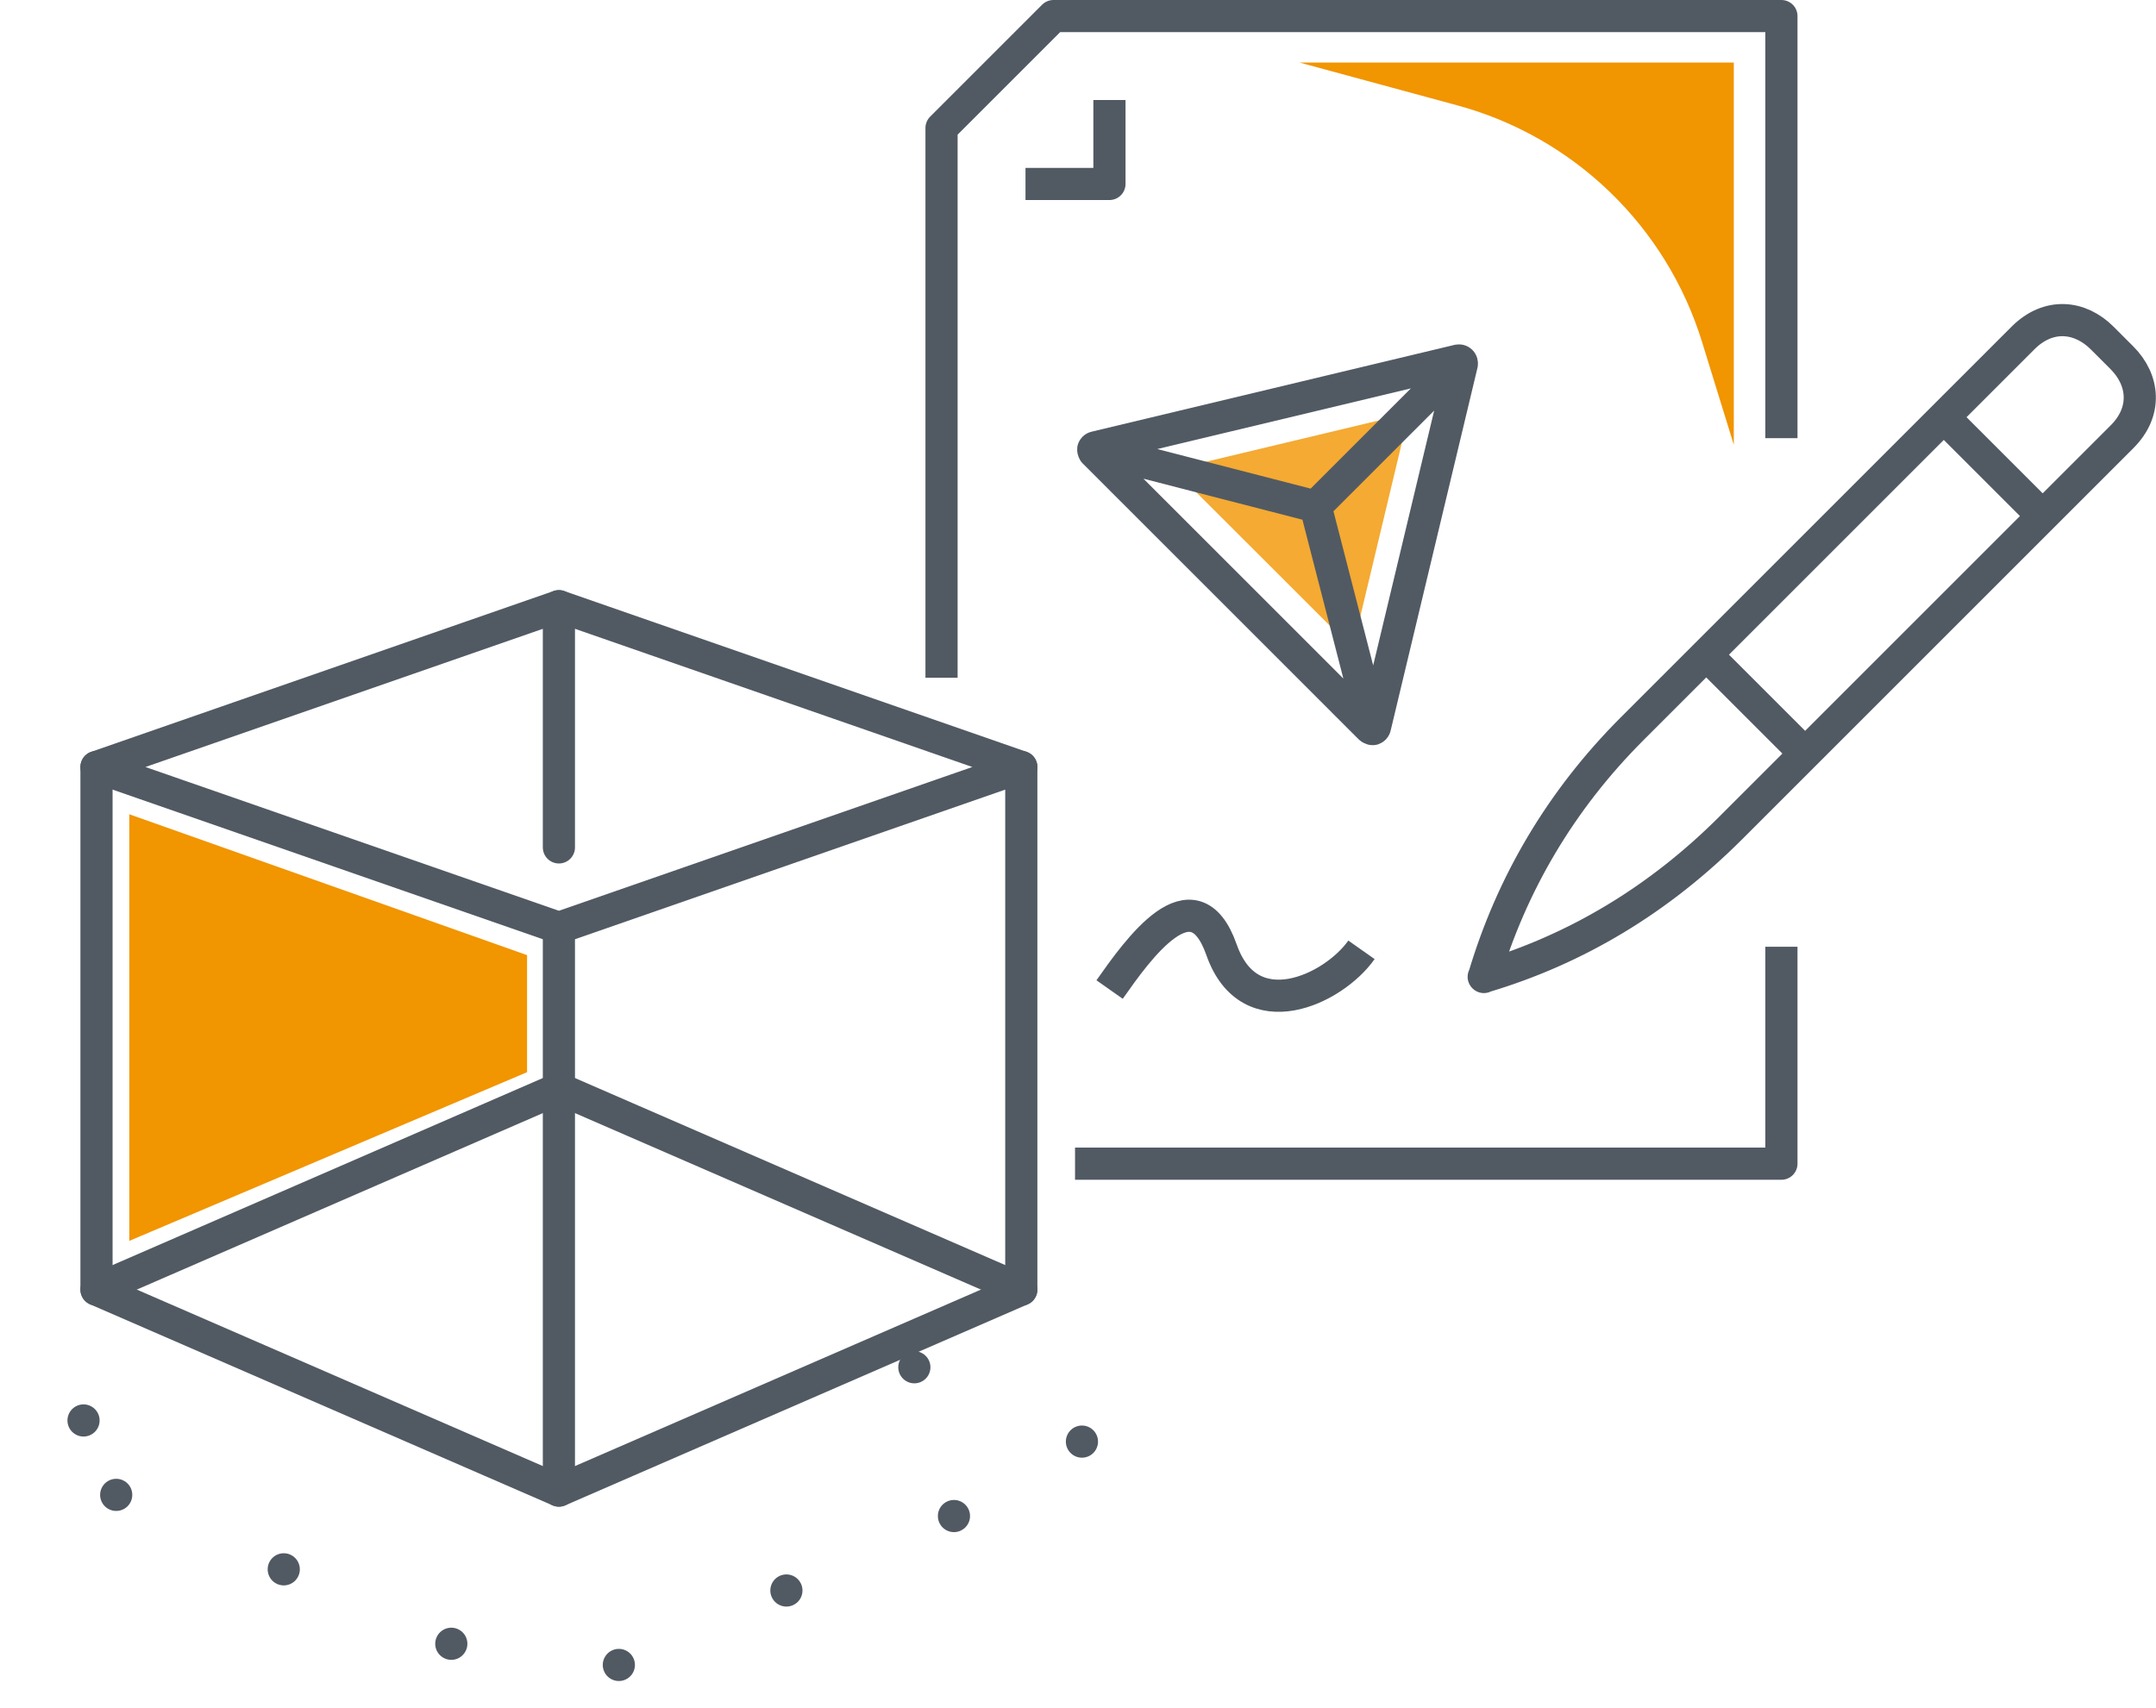 <?xml version="1.0" encoding="UTF-8"?>
<svg id="Layer_2" data-name="Layer 2" xmlns="http://www.w3.org/2000/svg" width="134.05" height="106.2" viewBox="0 0 134.05 106.2">
  <g id="ICO">
    <g>
      <g id="_d_design" data-name="3d design">
        <g>
          <g>
            <polyline points="56.85 85.03 68.5 90.2 34.75 105.2 1 90.2 12.65 85.03" style="fill: none; stroke: #515a63; stroke-dasharray: 0 11.4; stroke-linecap: round; stroke-linejoin: round; stroke-width: 2px;"/>
            <polygon points="34.75 37.7 6 47.7 34.75 57.7 63.5 47.7 34.75 37.7" style="fill: none; stroke: #515a63; stroke-linecap: round; stroke-linejoin: round; stroke-width: 2px;"/>
            <polyline points="63.5 47.7 63.5 80.2 34.75 92.7 6 80.2 6 47.7" style="fill: none; stroke: #515a63; stroke-linecap: round; stroke-linejoin: round; stroke-width: 2px;"/>
            <line x1="34.75" y1="57.7" x2="34.75" y2="92.7" style="fill: none; stroke: #515a63; stroke-linecap: round; stroke-linejoin: round; stroke-width: 2px;"/>
          </g>
          <polyline points="63.5 80.2 34.75 67.7 6 80.2" style="fill: none; stroke: #515a63; stroke-linecap: round; stroke-linejoin: round; stroke-width: 2px;"/>
          <line x1="34.75" y1="37.7" x2="34.75" y2="52.7" style="fill: none; stroke: #515a63; stroke-linecap: round; stroke-linejoin: round; stroke-width: 2px;"/>
        </g>
        <polygon points="8.04 50.64 8.04 77.17 32.77 66.68 32.77 59.4 8.04 50.64" style="fill: #f19500;"/>
      </g>
      <g id="desing">
        <path d="M107.8,27.64V3.89h-27l9.8,2.66c7.26,1.97,13,7.52,15.22,14.7l1.97,6.38Z" style="fill: #f19500;"/>
        <path d="M68.98,6.22v5.22h-5.22m3.08,60.93h43.92v-13.49m0-31.63V1h-45.26l-6.96,6.96V42.15m10.45,19.39c1.74-2.47,5.22-7.42,6.96-2.47,1.74,4.95,6.96,2.47,8.7,0m21.44-18.35l6.16,6.16m8.61-20.93l6.32,6.32m-34.92,28.49h0c1.72-5.79,4.78-10.99,9.2-15.42l24.32-24.32c1.59-1.59,3.55-1.37,4.92,0l1.23,1.23c1.37,1.37,1.59,3.34,0,4.92l-24.32,24.32c-4.43,4.43-9.57,7.54-15.36,9.26Z" style="fill: none; stroke: #515a63; stroke-linejoin: round; stroke-width: 2px;"/>
        <polygon points="87.6 25.7 72.96 29.2 78.53 34.76 84.1 40.33 87.6 25.7" style="fill: #f4aa33;"/>
        <path d="M81.79,31.5l9.05-9.05m-5.48,22.87l-3.56-13.82-13.83-3.57m17.34,17.4s-.09-.02-.12-.05l-17.17-17.17s-.06-.11-.05-.17c.02-.06,.07-.11,.13-.12l22.57-5.4c.06-.01,.12,0,.17,.05,.04,.04,.06,.11,.05,.17l-5.4,22.57c-.01,.06-.06,.11-.12,.13-.01,0-.03,0-.05,0Z" style="fill: none; stroke: #515a63; stroke-linejoin: round; stroke-width: 2px;"/>
      </g>
    </g>
  </g>
</svg>